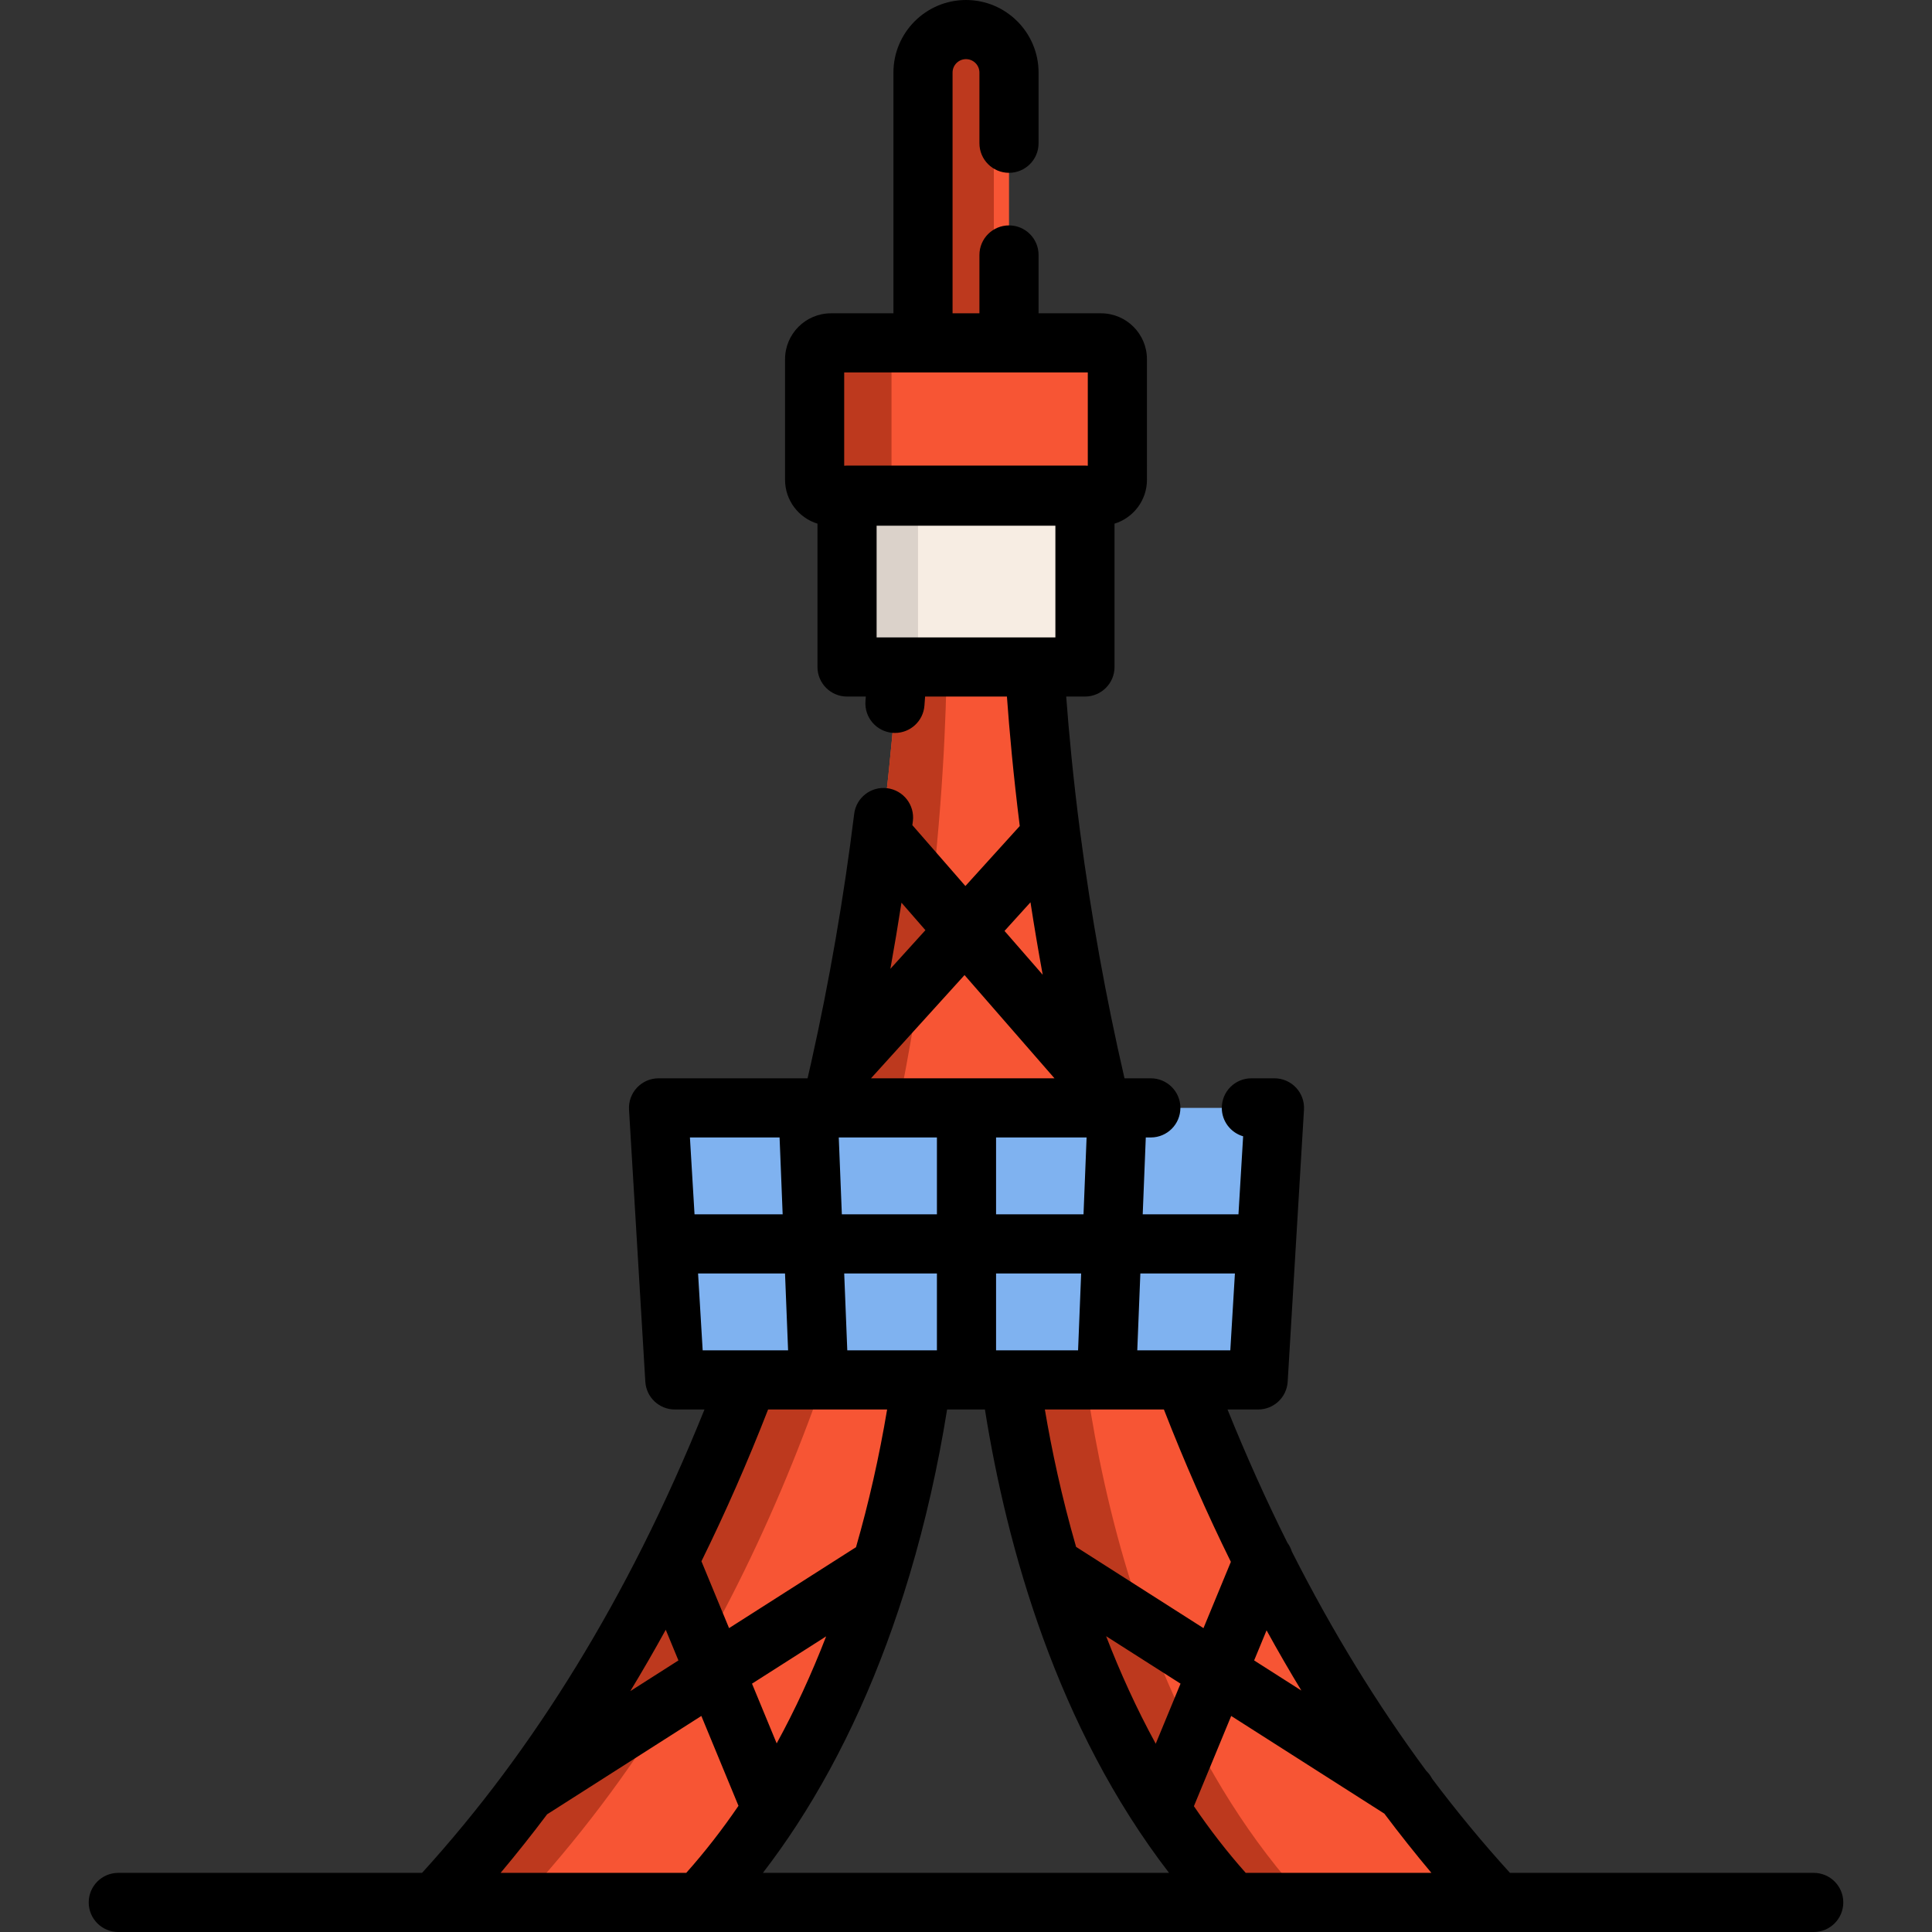<?xml version="1.0" encoding="iso-8859-1"?>
<!-- Uploaded to: SVG Repo, www.svgrepo.com, Generator: SVG Repo Mixer Tools -->
<svg height="800px" width="800px" version="1.1" id="Layer_1" xmlns="http://www.w3.org/2000/svg" xmlns:xlink="http://www.w3.org/1999/xlink" 
	 viewBox="0 0 512 512" xml:space="preserve">
<rect x="0" y="0" width="512" height="512" fill="#333333" stroke="none"/>
<path style="fill:#F75534;" d="M273.533,160.36h-35.056c0,0-1.055,212.428-123.183,343.803h70.04
	c61.335-65.975,61.868-172.648,61.868-172.648h17.596c0,0,0,0.125,0,0.355c0.104,6.802,2.602,108.544,61.868,172.293h70.039
	C274.578,372.788,273.533,160.36,273.533,160.36z"/>
<g>
	<path style="fill:#BD391E;" d="M238.477,160.357c0,0-1.06,212.434-123.188,343.806h22.483
		c122.13-131.372,113.004-343.806,113.004-343.806H238.477z"/>
	<path style="fill:#BD391E;" d="M346.405,504.163h-19.738c-59.267-63.749-61.764-165.491-61.868-172.293h20.052
		C284.85,331.87,285.383,438.178,346.405,504.163z"/>
</g>
<path style="fill:#F7EDE3;" d="M283.346,176.757h-54.691c-2.308,0-4.18-1.871-4.18-4.18V128h63.05v44.577
	C287.526,174.886,285.654,176.757,283.346,176.757z"/>
<path style="fill:#DBD2CA;" d="M224.474,128v44.577c0,2.308,1.871,4.18,4.18,4.18h14.629V128H224.474z"/>
<path style="fill:#F75534;" d="M296.114,95.044V127.3c0,2.299-1.881,4.18-4.18,4.18h-71.868c-2.299,0-4.18-1.881-4.18-4.18V95.044
	c0-2.299,1.881-4.18,4.18-4.18h71.868C294.233,90.864,296.114,92.745,296.114,95.044z"/>
<path style="fill:#BD391E;" d="M240.588,131.48h-20.522c-2.299,0-4.18-1.881-4.18-4.18V95.044c0-2.299,1.881-4.18,4.18-4.18h20.522
	c-2.382,0-4.326,1.954-4.326,4.326v31.963C236.262,129.536,238.205,131.48,240.588,131.48z"/>
<path style="fill:#F75534;" d="M267.4,19.237v71.628h-22.8V19.237c0-5.611,4.054-10.271,9.394-11.222
	c0.648-0.115,1.327-0.178,2.006-0.178c3.145,0,5.998,1.275,8.056,3.333C266.125,13.239,267.4,16.091,267.4,19.237z"/>
<path style="fill:#BD391E;" d="M263.377,19.237v71.628H244.6V19.237c0-5.611,4.054-10.271,9.394-11.222
	c2.341,0.418,4.441,1.546,6.05,3.156C262.102,13.239,263.377,16.091,263.377,19.237z"/>
<path style="fill:#7FB2F0;" d="M337.479,298.032l-3.818,63.732c-0.133,2.207-1.961,3.93-4.172,3.93H182.773
	c-2.211,0-4.04-1.722-4.172-3.93l-3.818-63.732c-0.144-2.402,1.766-4.429,4.172-4.429h154.353
	C335.714,293.603,337.623,295.63,337.479,298.032z"/>
<path d="M115.294,512h70.04h141.333h70.039h83.947c4.329,0,7.837-3.508,7.837-7.837s-3.508-7.837-7.837-7.837h-80.498
	c-7.159-7.867-14.082-16.239-20.629-24.941c-0.392-0.765-0.909-1.472-1.552-2.086c-13.04-17.617-25.015-37.159-35.622-58.124
	c-0.257-0.841-0.66-1.631-1.183-2.344c-5.606-11.219-10.919-23.048-15.862-35.302h8.119c4.146,0,7.574-3.23,7.822-7.369
	l4.319-72.092c0.13-2.156-0.636-4.269-2.117-5.842c-1.482-1.572-3.545-2.463-5.705-2.463h-6.12c-4.329,0-7.837,3.508-7.837,7.837
	c0,3.571,2.389,6.585,5.655,7.53l-1.239,20.68H302.83l0.815-20.372h1.335c4.329,0,7.837-3.508,7.837-7.837s-3.508-7.837-7.837-7.837
	h-6.977c-4.894-21.198-8.847-43.088-11.743-65.181c-0.014-0.118-0.027-0.235-0.046-0.352c-1.839-14.143-2.969-26.353-3.656-35.638
	h4.967c4.329,0,7.837-3.508,7.837-7.837v-37.98c4.969-1.529,8.591-6.161,8.591-11.623V95.192c0-6.705-5.455-12.161-12.161-12.161
	h-16.56V67.57c0-4.329-3.508-7.837-7.837-7.837c-4.329,0-7.837,3.508-7.837,7.837v15.461h-7.12V19.233c0-1.963,1.597-3.56,3.56-3.56
	c1.963,0,3.56,1.597,3.56,3.56v18.731c0,4.329,3.508,7.837,7.837,7.837c4.329,0,7.837-3.508,7.837-7.837V19.233
	C275.233,8.629,266.605,0,256,0s-19.233,8.629-19.233,19.233v63.798h-16.56c-6.705,0-12.161,5.455-12.161,12.161v31.962
	c0,5.464,3.623,10.095,8.592,11.623v37.979c0,4.329,3.509,7.837,7.837,7.837h4.972c-0.03,0.401-0.059,0.804-0.09,1.205
	c-0.331,4.315,2.899,8.082,7.214,8.414c0.204,0.017,0.408,0.023,0.608,0.023c4.056,0,7.49-3.125,7.805-7.237
	c0.062-0.801,0.121-1.603,0.179-2.405h21.681c0.645,8.935,1.695,20.666,3.401,34.314l-14.405,15.899l-14.058-16.135
	c0.044-0.351,0.093-0.702,0.137-1.053c0.531-4.295-2.521-8.207-6.817-8.737c-4.305-0.538-8.208,2.522-8.738,6.817
	c-2.726,22.078-6.546,44.181-11.354,65.697c-0.316,1.41-0.648,2.867-0.995,4.37h-39.498c-2.16,0-4.223,0.892-5.704,2.463
	c-1.481,1.573-2.248,3.685-2.118,5.842l4.319,72.092c0.248,4.139,3.677,7.369,7.822,7.369h7.857
	c-5.092,12.626-10.587,24.838-16.408,36.419c-10.97,21.842-23.412,42.142-36.979,60.335c-6.798,9.115-14.008,17.858-21.459,26.043
	H31.347c-4.328,0-7.837,3.508-7.837,7.837c0,4.329,3.509,7.837,7.837,7.837h83.947V512z M232.312,168.92v-29.606h47.377v29.606
	H232.312z M244.603,98.705h22.793h20.882v24.717c-0.249-0.024-0.499-0.038-0.754-0.038h-63.049c-0.255,0-0.507,0.015-0.755,0.038
	V98.705H244.603z M224.539,357.857l-0.815-20.372h24.57v20.372H224.539z M222.283,301.438h26.011v20.372h-25.197L222.283,301.438z
	 M230.821,285.765l24.79-27.362l23.84,27.362H230.821z M263.967,357.857v-20.372h22.549l-0.815,20.372H263.967z M293.135,433.608
	l19.722,12.577l-6.577,15.919C301.142,452.712,296.805,443.103,293.135,433.608z M205.827,462.014l-6.54-15.829l19.651-12.533
	C215.05,443.71,210.67,453.181,205.827,462.014z M211.115,483.708c12.378-19.003,22.432-41.277,29.886-66.204
	c0.02-0.059,0.037-0.118,0.054-0.178c0.006-0.021,0.013-0.041,0.019-0.061c4.18-13.988,7.505-28.671,9.915-43.735h10.023
	c5.838,36.618,19.058,84.161,48.79,122.796H202.179C205.288,492.279,208.276,488.07,211.115,483.708z M330.129,496.327
	c-5.007-5.621-9.562-11.55-13.73-17.669l9.879-23.913l40.59,25.886c4.028,5.361,8.19,10.609,12.464,15.695L330.129,496.327
	L330.129,496.327z M335.654,432.053c2.985,5.428,6.061,10.751,9.223,15.963l-12.519-7.984L335.654,432.053z M326.193,413.906
	l-7.257,17.567l-33.759-21.529c-3.872-13.39-6.501-25.89-8.277-36.413h31.547C313.914,387.559,319.868,401.1,326.193,413.906z
	 M327.265,337.484l-1.22,20.372h-24.656l0.815-20.372H327.265z M263.967,321.811v-20.372h23.991l-0.815,20.372H263.967z
	 M273.087,239.115c0.996,6.431,2.073,12.838,3.239,19.204l-10.118-11.612L273.087,239.115z M245.243,246.504l-9.285,10.248
	c1.052-5.825,2.032-11.67,2.94-17.53L245.243,246.504z M206.597,301.438l0.815,20.372h-23.355l-1.22-20.372H206.597z
	 M184.996,337.484h23.042l0.815,20.372h-22.637L184.996,337.484z M235.096,373.53c-2.098,12.531-4.859,24.756-8.242,36.486
	l-33.644,21.456l-7.322-17.721c6.308-12.798,12.236-26.286,17.666-40.219h31.541V373.53z M176.43,431.904l3.358,8.128l-12.754,8.133
	C170.257,442.86,173.389,437.436,176.43,431.904z M144.993,480.812l40.873-26.067l9.839,23.815
	c-4.315,6.323-8.95,12.278-13.838,17.766H132.67C136.892,491.301,141.006,486.114,144.993,480.812z"/>
</svg>
